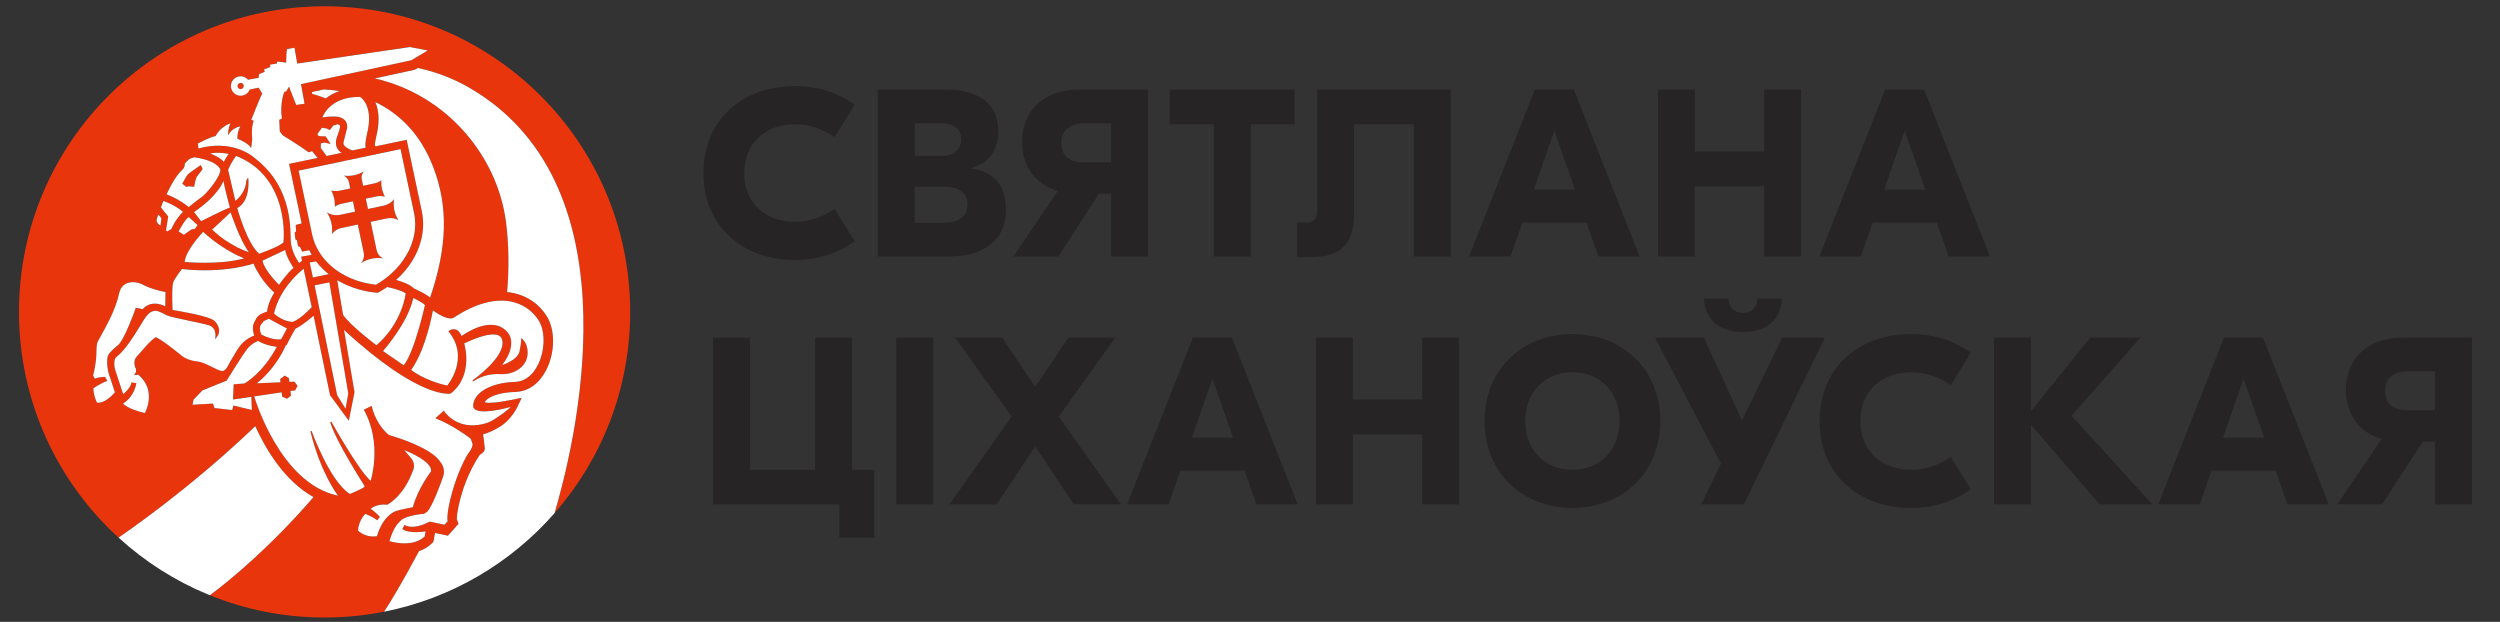 <svg xmlns="http://www.w3.org/2000/svg" id="Layer_1" data-name="Layer 1" viewBox="0 0 2053.3 510.75"><rect x="0" y="0" width="2053.3" height="510.75" fill="#333333" stroke="none"/><defs><style>      .cls-1 {        fill: #262424;      }      .cls-1, .cls-2, .cls-3 {        stroke-width: 0px;      }      .cls-2 {        fill: #fff;      }      .cls-3 {        fill: #e9350c;      }    </style></defs><g><path class="cls-3" d="m266.57,5.17C127.94,5.17,15.58,117.55,15.58,256.17c0,73.42,31.52,139.48,81.77,185.37,6.98-4.75,59.88-41.21,112.3-91.52,8.57,18.88,24.05,45.09,47.84,58.23-34.48,40.1-68.8,68.65-85.14,80.63,29.08,11.8,60.9,18.29,94.22,18.29,16.23,0,32.09-1.54,47.46-4.48.46-.09.93-.18,1.39-.28,5.18-7.53,16.25-26.39,28.72-49.73,3.82-1.3,7.18-3.27,9.97-5.9l1.86-1.75,1.32-7.28,10.61,2.22,8.7-9.75-1.37-3.73c-.07-1.19-.07-6.29,3.5-19.18,4.77-17.26,13.02-30.44,15.28-33.67l2.36-1.78c1.3-.98,1.98-2.58,1.79-4.19-.47-3.92-1.31-10.88-1.4-10.99,5.32-1.36,9.03-3.39,14.08-6.38,6.09-3.61,11.27-10.67,13.25-14.42,1.84-3.47,4.33-9.19,4.33-9.19,0,0-16.67,3.71-22.75,3.95-2.94.12-5.82.6-7.6-.45,2.99-4.49,11.76-7.86,25.26-8.28,10.26-.32,19.09-6.42,24.86-17.18,7.74-14.4,8.12-33.32.91-44.97-6.02-9.74-15.61-16.49-26.98-19-1.87-.41-3.74-.7-5.6-.87,1.56-18.65,1.58-38.3-1.01-57.97-6.97-53.03-47.75-103.82-107.69-117.51l32.81-7.11,2.5-1.49c14.35,3.1,28.78,8.33,42.85,16.53,141.06,82.3,84.18,299.06,69.53,349.06,38.63-44.15,62.06-101.96,62.06-165.24,0-138.62-112.38-251-251-251Zm-115.5,132.52c1.05-2.3.61-3.08.61-3.08.52-1.2,4.25-4.28,4.25-4.28l3.77-1.14c19.86,2.91,21.29,10.26,21.29,10.26.22,5.64-11.43,19.9-15.82,22.81-4.38,2.92-10.15,7.82-10.15,7.82-9.4-7.48-18.27-10.45-18.27-10.45,9.38-19.6,12.94-18.89,14.32-21.93Zm158.12,145.85s-20.96-15.6-27.43-24.95l-4.81-28.53c.33.21.67.41,1.02.61t.07.03c.18.11.32.17.51.31.18.06.39.16.58.3l1.42.71v.03c1.66.89,3.36,1.7,5.13,2.4,1.27.57,2.56,1.07,3.9,1.54,6.17,2.28,12.78,3.74,19.68,4.39l.18.04.82.05.88-.49c.88-.49,1.72-1.01,2.57-1.53h.04c.25-.15.48-.3.71-.41.24-.15.45-.3.66-.45.67-.45,1.33-.85,2-1.3.3-.21.59-.4.88-.62,1.6.34,11.73,2.55,15.23,5.25,0,0-2.47,23.85-24.02,42.6Zm30.21-38.82s8.15,3.85,9.61,5.88c0,0-8.53,38.51-17.47,49.46l-17.03-11.74s20.58-22.98,24.88-43.59Zm-53.34,78.4l-2.25,12.57-6.92-11.12-18.53-90.21,12.15-2.49.13.65,15.42,90.6Zm-29.08-95.25l-2.64-12.32,5.26-.91c.27.35.54.69.81,1.05.37.49.77.95,1.15,1.39.14.18.26.32.4.46.12.14.26.31.37.46,2.29,2.58,4.84,4.98,7.58,7.16l-12.93,2.71Zm-.95,24.38s-9.01,9.75-15.6,12.11c0,0-7.84.05-15.33-6.8,0,0,2.77-19.25,24.25-36.87l6.68,31.56Zm-20.33,17.5l-4.72,8.82s-5.85,1.49-16.25-3.71c0,0-3.2-6.35.52-9.32,0,0,1.03-1.73,1.88-2.14.85-.41,3.72-1.63,3.72-1.63l14.85,7.97Zm-6.57-35.8c-13.5-13.79-13.47-19.93-13.47-19.93l18.61-8.78c.61,5.57,6.82,14.76,6.82,14.76-4.47,3.3-11.96,13.95-11.96,13.95Zm3.7-34.94c-3.23,3.58-20,9.4-20,9.4-10.15-8.71-17.97-37.51-17.97-37.51,11.66-6.41,8.99-25.06,8.99-25.06l-1.47,2.18c-.63,11.18-9.07,16.93-9.07,16.93l-5.96-25.46c3.17-7.5,6.63-11.45,6.63-11.45,44.98,17.94,38.85,70.97,38.85,70.97Zm-70.53-14.1l-2.29,3.07-2.91.54-6.07,4.35-4.38-2.74s5.79-11.05,8.45-11.77l7.19,6.55Zm-2.92-10.78c20.43-13.92,24.1-25.52,24.1-25.52,1.92,9.22,5.35,21.84,5.35,21.84-4.24,1.39-23.68,11.19-23.68,11.19l-5.77-7.51Zm7.45,16.3c18.39,16.6,33.85,21.72,33.85,21.72-20.78,5.83-49.03,2.98-49.03,2.98.92-9.88,15.18-24.7,15.18-24.7Zm7.42-1.89l15.19-14.18s7.53,22.91,15.05,32.82c-.49-.14-16.14-5.03-30.24-18.64Zm9.58-55.67c-3.87-4.42-11.27-6.73-11.27-6.73,6.71-1.67,15.23.22,15.23.22-1.06,1.4-3.96,6.51-3.96,6.51Zm-49.61,32.15c9.95,3.39,16.1,8.94,16.1,8.94-7.04,7.24-9.39,13.92-9.39,13.92l-3.52,2.2-1.02-.91,1.79-11.4-6-7.48,2.05-5.28Zm-4.11,11.17l2.51,3.06-.81,6.07s-2.96-1.73-3.11-3.84c-.15-2.1,1.41-5.29,1.41-5.29Zm-50.43,154.43s-2.78-4.99-2.98-11.81c0,0,6.72-4.54,11.48-5.95l-1.84-3.36s-4.43-.02-8.49,1.51l-1.2-2.37c-.12-.25-.15-.53-.07-.8.52-1.82,2.59-9.62,2.64-19.01,0,0,.04-6.35,1.02-8.15,6.02-11.16,14.53-25.18,17.55-39.46,2.64-12.46,15.28-10.06,20.02-7.24,4.01,2.39,12.9,4.94,18.17,5.86l-.17,11.76s-10.94-6.34-18.57,2.29l-5.65-1.14s-10.03,28.69-15.45,31.3c0,0-5.9,4.88-7.27,7.64-1.38,2.75-.89,11.28.79,15.98,1.5,4.17,4.76,14.54,4.76,14.54,0,0-7.96,9.68-14.73,8.4Zm68.24-39.62c-17.28-13.93-20.11-14.12-20.11-14.12-6.35,4.6-10.39,10.59-15.06,15.4-4.67,4.8-.96,10.83-.96,10.83l-.09,2.33-1.47,2.65,3.28-.48c15.86,13.18,5.5,31.53,5.5,31.53-14.26-3.16-17.93-7.75-17.93-7.75,9.58-5.94,10.93-16.72,10.93-16.72l-4.04-.68c-.27,4.45-6.8,9.66-6.8,9.66,0,0-4.94-14.93-6.49-19.67-.92-2.76-.84-5.71-.64-7.69.15-1.37.86-2.59,1.94-3.45,9.97-7.89,20.82-28.97,23.87-32.68,3.21-3.9,3.56-3.85,6.32-4.79,2.76-.95,7.11,1.63,10.72,3.5,3.61,1.86,26.71,5.83,34.45,8.14,7.74,2.31,5.32,11.54,5.32,11.54,0,0,1.92-2.08,2.76-4.05.84-1.98,1.28-6.31-3.05-10.83-4.34-4.52-34.63-9.13-34.63-9.13,0,0-.82-16.76.37-22.11.72-3.25,7.36-11.55,7.36-11.55,35.32,3.98,58.74-4.48,58.74-4.48,6.14,14.57,17.12,23.82,17.12,23.82-5.53,8.72-5.97,15.66-5.97,15.66-8.98,2.77-8.49,5.5-10.74,9.26-2.03,3.38.15,10.49.15,10.49,0,0-3.87.98-8.59,5.16-4.54,4.02-7.66,10.64-11.02,16.08-1.41,2.26-3.48,8.47-7.38,7.71-3.9-.77-13.96-7.31-19.32-7.77-9.92-.86-14.55-5.86-14.55-5.86Zm43.76,42.06l-.91,3.68-14.54-1.64-1.32-3.69-16.77.97.82-4.18,7.33-7.61,19.93-8.07s13.32-21.8,17.15-26.36c3.82-4.56,8.69-6.19,8.69-6.19,6.25,3.96,15.32,4.81,15.32,4.81-11.38,21.64-26.49,30.09-26.49,30.09l-8.97.76-.48,12.44,15.02-2.21.42,10.77-15.2-3.59Zm117.93,107.29s-8.29,1.95-15.52-4.55c0,0,.04-7.45,5.92-13.83,0,0,7.23,2.92,9.84,5.37l2.19-2.89s-4.46-4.77-7.59-6.53c0,0,4.67-4.38,13.41-3.44.17.01.35-.02.51-.1,1.82-.98,13.37-7.81,20.67-27.48,0,0,2.97-5.32-1.3-10.52-4.27-5.19-5.64-6.72-5.64-6.72,0,0,23.29,8.88,21.98,17.45,0,0-10.68,13.79-14.97,29.44,0,0-12.21,2.43-13.77,3.09-1.56.66-10.49,3.84-15.71,20.7Zm62.9-179.36c37.02-24.42,60.7-12.72,70.02,2.34,9.63,15.57,1.14,49.67-19.43,50.31-20.56.65-33.93,9.09-34.45,19.32-.53,10.24,30.71,1.27,30.71,1.27-1.65,2.22-9.33,7.61-13.36,10.16-4.1,2.58-7.67,3.84-13.16,4.6-19.59,2.74-28.31-11.73-28.31-11.73l-6.91,6.25c13.92,5.51,26.24,14.68,28.78,16.63.84.98,1.03,2.91,1.63,4.15.73,1.52-1.25,5.18-2.28,6.52-3.71,4.8-10.11,18.08-14.49,33.93-5.19,18.78-3.54,23.29-3.54,23.29l-2.62,2.93-12.2-2.55c-14.32,7.55-20.63,2.71-20.63,2.71l-1.82,3.38c5.69,4.22,19.12,1.92,19.12,1.92l-.76,4.2c-10.45,9.84-28.95,3.82-28.95,3.82,2.54-8.44,5.11-13.2,9.79-17.3,4.43-3.87,17.27-5.06,18.67-5.18.09,0,2.75-1.84,2.77-1.87,4.32-5.05,10.3-21.35,12.84-28.53.07-.2.14-.39.19-.58.23-.77.38-1.53.46-2.25.02-.18.04-.36.05-.54.06-.98,0-1.91-.16-2.76-.05-.27-.1-.54-.17-.8-.02-.09-.05-.17-.07-.26-.03-.11-.06-.22-.09-.33-.14-.45-.3-.9-.47-1.32-.05-.1-.09-.2-.14-.3-.03-.07-.06-.14-.09-.2-.09-.2-.19-.38-.29-.57,0,0,0,0,0,0-.1-.19-.2-.36-.3-.53-.09-.16-.18-.31-.26-.44-.88-1.48-1.93-2.75-2.89-3.79-.28-.31-.57-.61-.83-.88-.27-.27-.55-.54-.84-.81-.2-.18-.41-.36-.62-.54-11.61-10.05-37.16-17.16-38.06-17.41-.02,0-.03,0-.03,0-11.84-10.38-14.01-23.92-14.01-23.92l-6.47,3.17c15.57,27.75,5.61,58.46,5.61,58.46-10.66-9.59-32.26-48.65-32.26-48.65l-.95.46c4.52,15.47,28.35,52.62,28.35,52.62-.14,1.51-12.24,6.29-12.24,6.29-16.52-10.36-31.41-51.75-31.41-51.75l-.96.27c8.46,34.78,22.67,52.87,22.67,52.87-48-9.79-68.86-81.52-68.86-81.52l22.59-3.34.44,3.57,3.93,1.69,3.25-2.56-.46-3.75,3.93-.57,1.91-3.73-2.6-3.41-4.14.17-.37-3.1-3.41-2.04-3.76,2.91.32,2.57-19.46.85c16.78-13.46,23.77-31.2,23.77-31.2l.71-.27c2.04-4.41,7.11-13.29,7.11-13.29,6.43-3.08,15.02-10.81,15.02-10.81l13.52,65.28,15.41,21,4.67-23.43-8.62-51.13c63.35,58.24,87.66,52.24,87.66,52.24,19.29-15.15,11.05-41.19,11.05-41.19,27.67-12.96,30.6-5.35,31.23-2.81,3.44,13.79-24.37,33.19-24.37,33.19l.6.81c1.1-.69,2.16-1.31,3.16-1.87,5.78-3.18,12.36-4.41,18.95-4.06,12.33.67,22.84-6.92,22.55-18-.23-8.89-5.37-11.57-5.37-11.57,0,0,.42,3.24-1.32,10.99-1.61,7.19-14.26,11.13-14.26,11.13,7.22-9.6,7.6-15.56,7.42-19.37-.12-2.79-1.2-5.46-3.02-7.58-13.19-15.37-37.71,3.1-37.71,3.1-.69-1.85-2.76-4.26-2.76-4.26-4.26-3.18-8.06.38-8.06.38,18.15,21.99-.97,44.59-.97,44.59-18.91-4.11-29.62-12.85-29.62-12.85,12.68-17.93,17.81-48.85,17.81-48.85,13.19,9.29,16.98,6.01,16.98,6.01Zm-64.28-177.19c18.36,8.8,36.56,24.72,47.58,53.35,12.48,32.38,11.66,65.72-2.55,107.24-1.72-1.44-4.79-3.5-10.53-6.2l-2.58-1.22-2.18-1.69c-3.06-2.36-8.29-4.16-12.7-5.36,10.14-9.02,17.35-20.25,20.46-32.24,2.15-8.09,2.37-16.28.66-24.34l-12.39-58.56-23.19,4.91-2.45.5c-.16-.31-.33-.63-.5-.94.09-1.92.85-6.19,1.76-9.79l.09-.36c2.34-11.57.93-19.72-1.5-25.3Zm2.94,42.42h.04s.32-.09.32-.09l17.51-3.7,11.05,52.25c1.5,7.07,1.3,14.25-.6,21.37-3.18,12.28-11.15,23.64-22.44,32.33h0c-.11.09-.21.17-.32.25-.14.07-.31.22-.49.33-2.31,1.74-4.77,3.37-7.37,4.87-2.54-.26-5.05-.66-7.49-1.21-.97-.19-1.91-.37-2.84-.64-.9-.22-1.76-.45-2.63-.72-4.46-1.27-8.71-3.02-12.66-5.1-1.35-.72-2.69-1.47-4.03-2.32v-.04s-.04,0-.04,0c-.15-.07-.25-.17-.4-.23-.25-.14-.47-.32-.68-.45-.22-.18-.44-.32-.66-.48-.1-.03-.18-.11-.29-.17-.18-.14-.4-.27-.58-.42-1.85-1.34-3.64-2.73-5.28-4.26-.51-.45-.99-.91-1.47-1.39-.07-.08-.15-.14-.22-.18v-.03c-.07-.08-.11-.11-.14-.14-1.4-1.39-2.72-2.85-3.93-4.39-.52-.63-1-1.3-1.48-1.93-2.77-3.86-4.91-8.03-6.37-12.47-.53-1.6-.97-3.24-1.32-4.91l-.53-2.51-10.52-49.74,19.46-4.1,19.36-4.1,13.68-2.89,13.39-2.8Zm-10.75-4.94l-10.91,2.28s-8.19-2.64-7.38-6.52c.76-3.66,2.9-11.39,2.9-11.39.05-.8,1.69-7.68-7.28-9.73,0,0-5.25-.82-12.95.58,0,0,5.49-17.3,30.97-16.91,0,0,10.66,6.12,6.34,27.49,0,0-2.94,11.63-1.7,14.21Zm-32.81-40.44c-3.69-1.53-7.41-2.74-11.1-3.7l-.28-1.57,9.86-2.13c3.84.22,8.12.63,12.69,1.36-4.59,1.57-8.26,3.72-11.16,6.04Zm-6.69,28.87l3.52-4.78,4.09.62c.91.7,2.41,1.26,2.41,1.26l2.74-3.66,3.62-1.16s.8.27,1.82.95c1.02.68-1.68,7.79-1.68,7.79-4.7,11.18,3.24,14.72,3.24,14.72l-12.47,2.65-4.75-6.59c-.1-.67.17-3.83.17-3.83l2.77-.62,5.15,1.15-4.02-6.19-4.72-.16c-.96-.18-1.38-.45-1.38-.45-.73-.39-.5-1.7-.5-1.7Zm76.86-60.24l-90.53,19.61,2.9,16.06-6.85,1.03s-5.63-14.02-5.84-15.11l-2.4,3.99-1.51.34s-3.9,9.26-2,21.88c0,0-.57.45-2.17,1.1l.46,9.58,2.46,3.15s14.53,8.97,21.33,14l2.73-1.04,4.46,5.59-23.36,4.91,10.32,48.86-4.87,1.27.3,5.27-1.19,1.13.62,5.42,1.28.82.88,4.81,1.61.65,1.84,3.84,5.76-1.18c.52,1.09,1.08,2.16,1.68,3.21.11.19.21.37.32.56l-8.58,1.54.61,3.39-2.31,1.81s-6.38-8.64-6.9-17.71c-.51-8.92,1.86-42.7-27.51-66.77-.76-.62-1.52-1.23-2.26-1.87-3.27-2.81-19.37-14.95-46.09-7.7l-.43-4.05s11.27-6.05,14.56-6.09c0,0,3.09-7.22,12.07-10.5,0,0-2.29,5.74-1.72,9.75,0,0,2.48-5.91,9.99-7.28,0,0-2.84,4.77-2.36,10.23,0,0,3.15,1.13,6.18,2.99,2.04,1.25,4.03,2.83,4.97,4.63,0,0,.89-5.74.92-7.02.04-1.29-1.13-9.19,1.23-15.42,0,0-.65-.31-2-.76,0,0,7.66-19.68,9.07-21.49l-3.04-4.92-7.31,1.54c-1.13,2.91-3.93,5-7.24,5.08-4.41.11-8.08-3.37-8.2-7.79-.11-4.41,3.37-8.08,7.79-8.2,2.49-.06,4.75,1.03,6.26,2.79l8.73-1.53.32-3.05,4.61-1.89-.42-2,5-1.98-.05-1.95,5.49-.84.41-1.68,7.27.91s0-9.41.75-11.19l6.12-1.01s2.08,12.75,2.22,12.93l92.52-13.57,14.64,2.84-13.55,8.04Z"></path><path class="cls-3" d="m282.29,144.28c2.09.88,3.74,2.74,4.24,5.13l1.13,5.38-8.82,1.85c-.99.21-1.99.31-3,.27-.65.03-1.3,0-1.94-.08-.63-.08-1.26-.21-1.86-.37,0,0,0,0,0,0,0,0,0,0,0,0,.28.46.53.95.74,1.46.71,1.61,1.28,3.33,1.67,5.16.39,1.83.55,3.66.56,5.42-.01.48-.03.92-.09,1.34,0,0,0,0,0,0h0c1.62-1.19,3.49-2.05,5.59-2.5l9.35-1.96,1.78,8.47-12.34,2.59c-1.45.3-2.9.38-4.31.25-.47-.04-.94-.11-1.39-.19-1.14-.19-2.24-.56-3.31-1.06-.64-.23-1.26-.58-1.84-.94,0,0,0,0,0,0,0,0,0,0,0,0,.48.7.92,1.38,1.3,2.18.29.49.55,1.06.82,1.59.37.88.74,1.75.99,2.65v.03c.29.79.5,1.63.68,2.47.38,1.83.55,3.66.55,5.43-.03.92-.07,1.77-.18,2.64,0,.3-.05.61-.14.91,0,0,0,0,0,0,0,0,0,0,0,0,.14-.21.29-.39.43-.56.72-.9,1.56-1.7,2.49-2.4,1.55-1.18,3.43-1.85,5.33-2.25l13.14-2.76,4.87,23.19c.64,3.05-.2,6.22-2.27,8.55l-.04.04s0,0,0,0h0c1.14-.83,2.37-1.49,3.67-2.09,1.61-.71,3.36-1.29,5.18-1.68,1.83-.38,3.63-.54,5.39-.54,1.43,0,2.82.14,4.19.4l-.06-.02c-2.83-1.31-4.87-3.87-5.51-6.91l-4.86-23.16,12.98-2.73c2.41-.5,4.95-.54,7.27.25.52.18,1.03.38,1.52.62.37.15.69.29.99.49-.27-.39-.54-.81-.74-1.24-.34-.59-.65-1.18-.93-1.82-.71-1.61-1.29-3.37-1.68-5.18-.18-.85-.32-1.7-.38-2.56-.13-.93-.14-1.88-.16-2.83-.01-.4.02-.77.09-1.15.01-.81.06-1.63.22-2.44-.37.52-.79.98-1.22,1.39-.72.74-1.54,1.39-2.42,1.94-.17.11-.35.2-.53.3h0c-1.32.76-2.76,1.34-4.34,1.67l-12.89,2.71-1.78-8.47,8.85-1.86c1.74-.37,3.48-.41,5.15-.14.56.09,1.1.21,1.64.36,0,0,0,0,0,0,0,0,0,0,0,0-.28-.46-.49-.96-.75-1.49-.71-1.61-1.29-3.37-1.68-5.19-.38-1.83-.54-3.63-.54-5.39.01-.44.04-.89.09-1.34,0,0,0,0,0,0,0,0,0,0,0,0-1.05.77-2.2,1.42-3.46,1.87-.68.25-1.4.48-2.14.63l-9.38,1.96-1.13-5.37c-.5-2.39.25-4.75,1.81-6.4,0,0,0,0,0,0,0,0,0,0,0,0-5.3,3.02-10.46,4.13-16.62,3.49Z"></path><path class="cls-3" d="m159.47,153.38h0s1.03-7.05,2.55-8.75c1.32-1.5,3.71-4.85,4.28-5.64.07-.11.12-.17.12-.17l-1.55-3.3h0s0,0,0,0c0,0-1.47,1.03-3.34,2.35-.86.61-1.81,1.28-2.73,1.93-2.13,1.54-4.12,2.99-4.52,3.42-.95,1-4.57,7.6-4.57,7.6l.65.54,2.66,2.18h0s0,0,0,0l1.82-.56,4.06.35.56.05Z"></path><path class="cls-2" d="m257.49,408.25c-23.79-13.14-39.27-39.35-47.84-58.23-52.42,50.31-105.32,86.78-112.3,91.52,21.43,19.58,46.27,35.49,73.52,46.73.49.2.98.4,1.48.6,16.35-11.97,50.67-40.53,85.14-80.63Z"></path><path class="cls-2" d="m385.98,72.34c-14.07-8.2-28.5-13.43-42.85-16.53l-2.5,1.49-32.81,7.11c59.94,13.7,100.72,64.48,107.69,117.51,2.59,19.67,2.56,39.32,1.01,57.97,1.87.18,3.74.46,5.6.87,11.37,2.51,20.97,9.26,26.98,19,7.21,11.65,6.83,30.57-.91,44.97-5.77,10.76-14.6,16.86-24.86,17.18-13.51.42-22.27,3.79-25.26,8.28,1.77,1.04,4.66.56,7.6.45,6.08-.24,22.75-3.95,22.75-3.95,0,0-2.49,5.72-4.33,9.19-1.99,3.75-7.17,10.81-13.25,14.42-5.05,2.99-8.76,5.02-14.08,6.38.1.12.94,7.07,1.4,10.99.19,1.62-.49,3.21-1.79,4.19l-2.36,1.78c-2.26,3.23-10.51,16.41-15.28,33.67-3.56,12.89-3.57,17.99-3.5,19.18l1.37,3.73-8.7,9.75-10.61-2.22-1.32,7.28-1.86,1.75c-2.79,2.63-6.14,4.6-9.97,5.9-12.47,23.34-23.54,42.2-28.72,49.73,55.42-10.93,104.29-40.1,140.09-81.01,14.65-50.01,71.53-266.77-69.53-349.06Z"></path><path class="cls-2" d="m256.2,75.58l.28,1.57c3.69.96,7.41,2.17,11.1,3.7,2.91-2.32,6.57-4.48,11.16-6.04-4.57-.73-8.85-1.14-12.69-1.36l-9.86,2.13Z"></path><path class="cls-2" d="m309.62,109.48c-.9,3.6-1.67,7.87-1.76,9.79.17.31.33.63.5.94l2.45-.5,23.19-4.91,12.39,58.56c1.71,8.06,1.48,16.25-.66,24.34-3.11,11.99-10.32,23.22-20.46,32.24,4.4,1.2,9.63,3,12.7,5.36l2.18,1.69,2.58,1.22c5.74,2.7,8.81,4.76,10.53,6.2,14.2-41.52,15.03-74.86,2.55-107.24-11.03-28.63-29.23-44.55-47.58-53.35,2.43,5.58,3.84,13.73,1.5,25.3l-.09.36Z"></path><path class="cls-3" d="m197.56,68.11c-1.41.04-2.5,1.2-2.47,2.6.04,1.4,1.19,2.51,2.6,2.47,1.4-.04,2.51-1.2,2.47-2.6-.04-1.4-1.2-2.51-2.6-2.47Z"></path><path class="cls-2" d="m215.66,214.04s-.02,6.13,13.47,19.93c0,0,7.49-10.65,11.96-13.95,0,0-6.21-9.18-6.82-14.76l-18.61,8.78Z"></path><path class="cls-2" d="m181.76,304.64c3.89.76,5.97-5.45,7.38-7.71,3.36-5.44,6.48-12.06,11.02-16.08,4.72-4.18,8.59-5.16,8.59-5.16,0,0-2.17-7.11-.15-10.49,2.26-3.76,1.77-6.5,10.74-9.26,0,0,.44-6.95,5.97-15.66,0,0-10.98-9.25-17.12-23.82,0,0-23.42,8.46-58.74,4.48,0,0-6.65,8.3-7.36,11.55-1.19,5.35-.37,22.11-.37,22.11,0,0,30.29,4.61,34.63,9.13,4.33,4.51,3.89,8.85,3.05,10.83-.84,1.97-2.76,4.05-2.76,4.05,0,0,2.43-9.23-5.32-11.54-7.74-2.31-30.84-6.28-34.45-8.14-3.62-1.87-7.96-4.45-10.72-3.5-2.76.94-3.11.89-6.32,4.79-3.04,3.71-13.9,24.79-23.87,32.68-1.07.86-1.79,2.08-1.94,3.45-.21,1.97-.28,4.92.64,7.69,1.55,4.73,6.49,19.67,6.49,19.67,0,0,6.53-5.21,6.8-9.66l4.04.68s-1.35,10.78-10.93,16.72c0,0,3.67,4.59,17.93,7.75,0,0,10.37-18.34-5.5-31.53l-3.28.48,1.47-2.65.09-2.33s-3.72-6.03.96-10.83c4.67-4.81,8.71-10.8,15.06-15.4,0,0,2.83.19,20.11,14.12,0,0,4.63,5,14.55,5.86,5.36.46,15.42,7,19.32,7.77Z"></path><path class="cls-2" d="m88.83,291.72c1.37-2.76,7.27-7.64,7.27-7.64,5.42-2.61,15.45-31.3,15.45-31.3l5.65,1.14c7.63-8.63,18.57-2.29,18.57-2.29l.17-11.76c-5.27-.92-14.16-3.47-18.17-5.86-4.74-2.82-17.38-5.22-20.02,7.24-3.02,14.28-11.53,28.29-17.55,39.46-.98,1.8-1.02,8.15-1.02,8.15-.04,9.39-2.11,17.19-2.64,19.01-.08.27-.05.55.07.8l1.2,2.37c4.07-1.54,8.49-1.51,8.49-1.51l1.84,3.36c-4.77,1.42-11.48,5.95-11.48,5.95.21,6.82,2.98,11.81,2.98,11.81,6.77,1.28,14.73-8.4,14.73-8.4,0,0-3.27-10.37-4.76-14.54-1.68-4.7-2.17-13.23-.79-15.98Z"></path><path class="cls-2" d="m200.67,212.16s-15.46-5.12-33.85-21.72c0,0-14.26,14.81-15.18,24.7,0,0,28.25,2.85,49.03-2.98Z"></path><path class="cls-2" d="m189.43,174.38l-15.19,14.18c14.1,13.61,29.75,18.49,30.24,18.64-7.52-9.91-15.05-32.82-15.05-32.82Z"></path><path class="cls-2" d="m146.65,190.13l4.38,2.74,6.07-4.35,2.91-.54,2.29-3.07-7.19-6.55c-2.66.71-8.45,11.77-8.45,11.77Z"></path><path class="cls-2" d="m131.79,185.34l.81-6.07-2.51-3.06s-1.56,3.19-1.41,5.29c.15,2.11,3.11,3.84,3.11,3.84Z"></path><path class="cls-2" d="m136.36,189.2l1.02.91,3.52-2.2s2.35-6.68,9.39-13.92c0,0-6.15-5.54-16.1-8.94l-2.05,5.28,6,7.48-1.79,11.4Z"></path><path class="cls-2" d="m165.17,162.26c4.39-2.91,16.05-17.17,15.82-22.81,0,0-1.43-7.35-21.29-10.26l-3.77,1.14s-3.72,3.09-4.25,4.28c0,0,.43.78-.61,3.08-1.38,3.05-4.94,2.33-14.32,21.93,0,0,8.87,2.97,18.27,10.45,0,0,5.77-4.9,10.15-7.82Zm-12.15-8.71h0s0,0,0,0l-2.66-2.18-.65-.54s3.62-6.61,4.57-7.6c.4-.42,2.38-1.88,4.52-3.42.91-.65,1.86-1.32,2.73-1.93,1.86-1.32,3.34-2.35,3.34-2.35h0s0,0,0,0l1.55,3.3s-.04.06-.12.17c-.57.79-2.96,4.14-4.28,5.64-1.52,1.7-2.55,8.75-2.55,8.75h0s-.56-.05-.56-.05l-4.06-.35-1.82.56Z"></path><path class="cls-2" d="m188.82,170.47s-3.44-12.62-5.35-21.84c0,0-3.66,11.6-24.1,25.52l5.77,7.51s19.43-9.8,23.68-11.19Z"></path><path class="cls-2" d="m172.54,126.16s7.41,2.31,11.27,6.73c0,0,2.9-5.11,3.96-6.51,0,0-8.52-1.9-15.23-.22Z"></path><path class="cls-2" d="m193.97,128.05s-3.45,3.95-6.63,11.45l5.96,25.46s8.44-5.75,9.07-16.93l1.47-2.18s2.67,18.65-8.99,25.06c0,0,7.82,28.8,17.97,37.51,0,0,16.78-5.82,20-9.4,0,0,6.12-53.03-38.85-70.97Z"></path><path class="cls-2" d="m244.14,52.16c-.14-.18-2.22-12.93-2.22-12.93l-6.12,1.01c-.75,1.78-.75,11.19-.75,11.19l-7.27-.91-.41,1.68-5.49.84.05,1.95-5,1.98.42,2-4.61,1.89-.32,3.05-8.73,1.53c-1.51-1.76-3.77-2.85-6.26-2.79-4.41.11-7.9,3.78-7.79,8.2.11,4.41,3.78,7.9,8.2,7.79,3.31-.08,6.1-2.17,7.24-5.08l7.31-1.54,3.04,4.92c-1.41,1.8-9.07,21.49-9.07,21.49,1.35.45,2,.76,2,.76-2.36,6.23-1.19,14.13-1.23,15.42-.03,1.28-.92,7.02-.92,7.02-.93-1.8-2.92-3.38-4.97-4.63-3.03-1.86-6.18-2.99-6.18-2.99-.48-5.46,2.36-10.23,2.36-10.23-7.51,1.37-9.99,7.28-9.99,7.28-.57-4.01,1.72-9.75,1.72-9.75-8.97,3.27-12.07,10.5-12.07,10.5-3.29.04-14.56,6.09-14.56,6.09l.43,4.05c26.72-7.25,42.82,4.89,46.09,7.7.74.64,1.5,1.25,2.26,1.87,29.37,24.07,26.99,57.85,27.51,66.77.53,9.08,6.9,17.71,6.9,17.71l2.31-1.81-.61-3.39,8.58-1.54c-.11-.19-.21-.37-.32-.56-.6-1.05-1.16-2.12-1.68-3.21l-5.76,1.18-1.84-3.84-1.61-.65-.88-4.81-1.28-.82-.62-5.42,1.19-1.13-.3-5.27,4.87-1.27-10.32-48.86,23.36-4.91-4.46-5.59-2.73,1.04c-6.81-5.03-21.33-14-21.33-14l-2.46-3.15-.46-9.58c1.61-.64,2.17-1.1,2.17-1.1-1.9-12.62,2-21.88,2-21.88l1.51-.34,2.4-3.99c.21,1.09,5.84,15.11,5.84,15.11l6.85-1.03-2.9-16.06,90.53-19.61,13.55-8.04-14.64-2.84-92.52,13.57Zm-46.45,21.02c-1.41.04-2.56-1.07-2.6-2.47-.04-1.4,1.06-2.56,2.47-2.6,1.4-.04,2.56,1.07,2.6,2.47.04,1.4-1.07,2.56-2.47,2.6Z"></path><path class="cls-2" d="m295.75,79.59c-25.48-.38-30.97,16.91-30.97,16.91,7.7-1.4,12.95-.58,12.95-.58,8.97,2.06,7.33,8.93,7.28,9.73,0,0-2.14,7.73-2.9,11.39-.82,3.89,7.38,6.52,7.38,6.52l10.91-2.28c-1.24-2.57,1.7-14.21,1.7-14.21,4.32-21.37-6.34-27.49-6.34-27.49Z"></path><path class="cls-2" d="m261.39,111.42s.42.27,1.38.45l4.72.16,4.02,6.19-5.15-1.15-2.77.62s-.26,3.16-.17,3.83l4.75,6.59,12.47-2.65s-7.94-3.54-3.24-14.72c0,0,2.7-7.11,1.68-7.79-1.02-.68-1.82-.95-1.82-.95l-3.62,1.16-2.74,3.66s-1.51-.56-2.41-1.26l-4.09-.62-3.52,4.78s-.23,1.32.5,1.7Z"></path><path class="cls-2" d="m262.33,218.01c-.12-.14-.26-.31-.37-.46-.14-.13-.26-.28-.4-.46-.37-.45-.77-.9-1.15-1.39-.28-.36-.54-.7-.81-1.05l-5.26.91,2.64,12.32,12.93-2.71c-2.75-2.18-5.29-4.58-7.58-7.16Z"></path><path class="cls-2" d="m225.11,257.58c7.49,6.86,15.33,6.8,15.33,6.8,6.58-2.36,15.6-12.11,15.6-12.11l-6.68-31.56c-21.48,17.62-24.25,36.87-24.25,36.87Z"></path><path class="cls-2" d="m217.13,263.43c-.85.41-1.88,2.14-1.88,2.14-3.72,2.97-.52,9.32-.52,9.32,10.4,5.19,16.25,3.71,16.25,3.71l4.72-8.82-14.85-7.97s-2.87,1.22-3.72,1.63Z"></path><path class="cls-2" d="m191.42,328.11l.48-12.44,8.97-.76s15.11-8.45,26.49-30.09c0,0-9.07-.85-15.32-4.81,0,0-4.88,1.63-8.69,6.19-3.83,4.56-17.15,26.36-17.15,26.36l-19.93,8.07-7.33,7.61-.82,4.18,16.77-.97,1.32,3.69,14.54,1.64.91-3.68,15.2,3.59-.42-10.77-15.02,2.21Z"></path><polygon class="cls-2" points="270.52 231.88 258.37 234.37 276.9 324.58 283.81 335.7 286.06 323.13 270.64 232.53 270.52 231.88"></polygon><path class="cls-2" d="m337.7,303.84s10.71,8.75,29.62,12.85c0,0,19.12-22.6.97-44.59,0,0,3.79-3.56,8.06-.38,0,0,2.07,2.41,2.76,4.26,0,0,24.53-18.47,37.71-3.1,1.82,2.13,2.9,4.79,3.02,7.58.18,3.81-.2,9.76-7.42,19.37,0,0,12.65-3.94,14.26-11.13,1.73-7.75,1.32-10.99,1.32-10.99,0,0,5.14,2.68,5.37,11.57.28,11.09-10.23,18.67-22.55,18-6.59-.35-13.17.89-18.95,4.06-1,.55-2.06,1.17-3.16,1.87l-.6-.81s27.81-19.39,24.37-33.19c-.63-2.55-3.56-10.15-31.23,2.81,0,0,8.24,26.04-11.05,41.19,0,0-24.32,6-87.66-52.24l8.62,51.13-4.67,23.43-15.41-21-13.52-65.28s-8.59,7.73-15.02,10.81c0,0-5.07,8.88-7.11,13.29l-.71.27s-6.99,17.73-23.77,31.2l19.46-.85-.32-2.57,3.76-2.91,3.41,2.04.37,3.1,4.14-.17,2.6,3.41-1.91,3.73-3.93.57.46,3.75-3.25,2.56-3.93-1.69-.44-3.57-22.59,3.34s20.85,71.74,68.86,81.52c0,0-14.2-18.09-22.67-52.87l.96-.27s14.88,41.39,31.41,51.75c0,0,12.09-4.78,12.24-6.29,0,0-23.83-37.15-28.35-52.62l.95-.46s21.61,39.06,32.26,48.65c0,0,9.96-30.71-5.61-58.46l6.47-3.17s2.17,13.54,14.01,23.92c0,0,0,0,.03,0,.9.25,26.45,7.36,38.06,17.41.21.18.42.37.62.54.29.27.57.54.84.81.27.28.55.57.83.88.96,1.04,2.01,2.31,2.89,3.79.08.14.17.28.26.44.1.17.2.34.3.53,0,0,0,0,0,0,.1.19.2.37.29.57.03.07.06.14.09.2.05.09.09.2.14.3.17.43.33.87.47,1.32.04.11.07.22.09.33.02.09.05.17.07.26.07.26.12.52.17.8.15.85.22,1.77.16,2.76,0,.17-.03.35-.05.54-.08.72-.23,1.47-.46,2.25-.06.19-.12.38-.19.58-2.54,7.18-8.52,23.47-12.84,28.53-.03.03-2.69,1.86-2.77,1.87-1.4.12-14.24,1.3-18.67,5.18-4.68,4.1-7.24,8.85-9.79,17.3,0,0,18.5,6.02,28.95-3.82l.76-4.2s-13.43,2.3-19.12-1.92l1.82-3.38s6.31,4.84,20.63-2.71l12.2,2.55,2.62-2.93s-1.65-4.5,3.54-23.29c4.39-15.85,10.78-29.12,14.49-33.93,1.03-1.34,3.02-5,2.28-6.52-.6-1.25-.79-3.17-1.63-4.15-2.53-1.95-14.86-11.12-28.78-16.63l6.91-6.25s8.72,14.48,28.31,11.73c5.48-.76,9.06-2.02,13.16-4.6,4.04-2.55,11.71-7.93,13.36-10.16,0,0-31.24,8.97-30.71-1.27.52-10.24,13.88-18.68,34.45-19.32,20.57-.65,29.05-34.75,19.43-50.31-9.32-15.06-33-26.76-70.02-2.34,0,0-3.79,3.28-16.98-6.01,0,0-5.13,30.92-17.81,48.85Z"></path><path class="cls-2" d="m339.07,416.57c4.29-15.65,14.97-29.44,14.97-29.44,1.32-8.57-21.98-17.45-21.98-17.45,0,0,1.37,1.54,5.64,6.72,4.27,5.2,1.3,10.52,1.3,10.52-7.3,19.66-18.85,26.5-20.67,27.48-.15.08-.33.11-.51.1-8.74-.94-13.41,3.44-13.41,3.44,3.13,1.76,7.59,6.53,7.59,6.53l-2.19,2.89c-2.61-2.45-9.84-5.37-9.84-5.37-5.88,6.38-5.92,13.83-5.92,13.83,7.23,6.51,15.52,4.55,15.52,4.55,5.23-16.86,14.15-20.04,15.71-20.7,1.55-.67,13.77-3.09,13.77-3.09Z"></path><path class="cls-2" d="m349.02,250.61c-1.47-2.03-9.61-5.88-9.61-5.88-4.3,20.61-24.88,43.59-24.88,43.59l17.03,11.74c8.94-10.95,17.47-49.46,17.47-49.46Z"></path><path class="cls-2" d="m317.11,236.32c-.67.45-1.33.85-2,1.3-.21.15-.42.3-.66.45-.22.11-.46.26-.71.41h-.04c-.84.52-1.68,1.04-2.57,1.53l-.88.49-.82-.05-.18-.04c-6.91-.64-13.52-2.11-19.68-4.39-1.33-.47-2.63-.97-3.9-1.54-1.77-.71-3.46-1.52-5.12-2.4v-.03s-1.42-.71-1.42-.71c-.18-.14-.39-.24-.58-.3-.18-.14-.32-.21-.51-.31t-.07-.03c-.34-.21-.68-.41-1.02-.61l4.81,28.53c6.47,9.35,27.43,24.95,27.43,24.95,21.55-18.75,24.02-42.6,24.02-42.6-3.5-2.71-13.63-4.91-15.23-5.25-.29.21-.58.41-.88.62Z"></path><path class="cls-2" d="m284.08,131.92l-19.36,4.1-19.46,4.1,10.52,49.74.53,2.51c.35,1.67.79,3.31,1.32,4.91,1.46,4.43,3.59,8.6,6.37,12.47.48.63.96,1.3,1.48,1.93,1.21,1.54,2.54,3.01,3.93,4.39.04.03.07.07.14.14v.03c.07.03.15.1.22.18.48.48.96.93,1.47,1.39,1.64,1.53,3.43,2.91,5.28,4.26.18.14.4.27.58.42.11.07.18.14.29.17.22.17.44.31.66.48.21.13.43.31.68.45.15.06.25.17.4.23h.03s0,.04,0,.04c1.34.85,2.68,1.61,4.03,2.32,3.94,2.08,8.2,3.83,12.66,5.1.87.27,1.73.5,2.63.72.93.27,1.87.45,2.84.64,2.44.55,4.95.94,7.49,1.21,2.6-1.5,5.06-3.13,7.37-4.87.18-.11.36-.26.49-.33.11-.08.21-.16.32-.25h0c11.28-8.69,19.26-20.05,22.44-32.33,1.9-7.12,2.1-14.3.6-21.37l-11.05-52.25-17.51,3.7-.32.08h-.04s-13.39,2.81-13.39,2.81l-13.68,2.89Zm14.82,8.87c-1.56,1.64-2.31,4-1.81,6.4l1.13,5.37,9.38-1.96c.74-.16,1.46-.38,2.14-.63,1.27-.45,2.41-1.1,3.46-1.87,0,0,0,0,0,0,0,0,0,0,0,0-.05.45-.07.9-.09,1.34,0,1.76.16,3.56.54,5.39.38,1.83.97,3.58,1.68,5.19.26.53.48,1.03.75,1.49,0,0,0,0,0,0,0,0,0,0,0,0-.54-.15-1.08-.28-1.64-.36-1.67-.26-3.41-.23-5.15.14l-8.85,1.86,1.78,8.47,12.89-2.71c1.58-.33,3.02-.9,4.34-1.67h0c.18-.1.36-.19.53-.3.87-.56,1.69-1.2,2.42-1.94.43-.42.85-.88,1.22-1.39-.16.81-.21,1.63-.22,2.44-.07.38-.1.75-.09,1.15.02.96.03,1.91.16,2.83.06.86.21,1.71.38,2.56.38,1.82.97,3.57,1.68,5.18.28.64.59,1.24.93,1.82.2.43.47.85.74,1.24-.3-.2-.62-.35-.99-.49-.49-.24-.99-.44-1.52-.62-2.32-.79-4.86-.76-7.27-.25l-12.98,2.73,4.86,23.16c.64,3.04,2.68,5.6,5.51,6.91l.06.02c-1.38-.26-2.76-.4-4.19-.4-1.76,0-3.56.16-5.39.54-1.83.38-3.57.97-5.18,1.68-1.3.6-2.53,1.26-3.67,2.1h0s0,0,0,0l.04-.04c2.06-2.33,2.9-5.5,2.27-8.55l-4.87-23.19-13.14,2.76c-1.9.4-3.79,1.07-5.33,2.25-.93.7-1.77,1.5-2.49,2.4-.14.18-.29.35-.43.56,0,0,0,0,0,0,0,0,0,0,0,0,.09-.3.13-.61.14-.91.12-.87.15-1.72.18-2.64,0-1.77-.17-3.6-.55-5.43-.18-.84-.39-1.68-.67-2.47v-.03c-.27-.9-.63-1.77-1-2.65-.26-.54-.53-1.1-.82-1.59-.38-.8-.82-1.48-1.3-2.18,0,0,0,0,0,0,0,0,0,0,0,0,.59.36,1.21.7,1.84.94,1.07.51,2.16.87,3.31,1.06.46.09.92.15,1.39.19,1.41.13,2.86.05,4.31-.25l12.34-2.59-1.78-8.47-9.35,1.96c-2.1.44-3.98,1.31-5.59,2.5h0s0,0,0,0c.06-.42.07-.86.09-1.34-.01-1.76-.17-3.59-.56-5.42-.38-1.83-.96-3.55-1.67-5.16-.21-.5-.47-1-.74-1.46,0,0,0,0,0,0,0,0,0,0,0,0,.6.17,1.23.29,1.86.37.63.08,1.28.11,1.94.08,1,.04,2.01-.06,3-.27l8.82-1.85-1.13-5.38c-.5-2.39-2.14-4.25-4.24-5.13,6.16.65,11.32-.46,16.62-3.49,0,0,0,0,0,0,0,0,0,0,0,0Z"></path></g><g><path class="cls-1" d="m577.78,142.11c0-43.62,31.88-71.39,75.1-71.39,21.32,0,37.16,6.84,49.09,15.26l-16.43,26.6c-8.8-5.87-19.36-10.56-32.66-10.56-23.86,0-41.66,15.26-41.66,40.09s17.8,40.09,41.66,40.09c13.3,0,23.86-4.69,32.66-10.56l16.43,26.6c-11.93,8.41-27.77,15.26-49.09,15.26-43.22,0-75.1-27.77-75.1-71.39Z"></path><path class="cls-1" d="m798.2,138.39c15.45,2.54,27.97,10.95,27.97,33.64,0,28.16-21.9,38.53-46.55,38.53h-58.68V73.65h56.72c24.06,0,42.25,10.17,42.25,34.03,0,15.84-7.43,25.62-21.71,30.32v.39Zm-46.94-37.16v26.8h22.69c9.19,0,15.45-5.09,15.45-13.69s-6.45-13.1-15.26-13.1h-22.88Zm23.86,81.75c11.54,0,19.56-4.89,19.56-14.86s-7.43-14.86-19.75-14.86h-23.67v29.73h23.86Z"></path><path class="cls-1" d="m942.94,73.65v136.91h-30.32v-51.44h-9.97l-33.44,51.44h-36.77l36.38-53.79c-19.36-5.48-29.34-21.12-29.34-40.29,0-23.86,16.04-42.83,46.74-42.83h56.72Zm-30.32,59.65v-32.08h-22.1c-11.93,0-18.78,5.87-18.78,16.04,0,11.34,6.84,16.04,18.78,16.04h22.1Z"></path><path class="cls-1" d="m1063.22,73.65v28.36h-35.99v108.55h-30.32v-108.55h-36.18v-28.36h102.49Z"></path><path class="cls-1" d="m1191.53,73.65v136.91h-30.32v-108.55h-49.09v73.93c0,24.25-11.34,35.21-35.21,35.21h-11.74v-28.36h8.61c4.89,0,8.02-3.13,8.02-9.58v-99.55h109.72Z"></path><path class="cls-1" d="m1312.79,210.56l-9.78-27.77h-52.61l-9.78,27.77h-34.03l53.98-136.91h32.08l53.98,136.91h-33.84Zm-53-54.76h33.83l-17.02-48.51-16.82,48.51Z"></path><path class="cls-1" d="m1448.92,73.65h30.32v136.91h-30.32v-57.5h-56.92v57.5h-30.32V73.65h30.32v50.85h56.92v-50.85Z"></path><path class="cls-1" d="m1600.5,210.56l-9.78-27.77h-52.61l-9.78,27.77h-34.03l53.98-136.91h32.08l53.98,136.91h-33.84Zm-53-54.76h33.83l-17.02-48.51-16.82,48.51Z"></path><path class="cls-1" d="m699.82,385.88h18.19v55.74h-28.56v-27.38h-103.86v-136.91h30.32v108.55h53.59v-108.55h30.32v108.55Z"></path><path class="cls-1" d="m766.52,277.33v136.91h-30.32v-136.91h30.32Z"></path><path class="cls-1" d="m920.64,414.24h-38.73l-31.68-47.72-31.69,47.72h-38.73l51.05-72.17-46.35-64.74h38.53l27.19,40.49,27.19-40.49h38.53l-46.35,64.74,51.05,72.17Z"></path><path class="cls-1" d="m1031.93,414.24l-9.78-27.77h-52.61l-9.78,27.77h-34.03l53.98-136.91h32.08l53.98,136.91h-33.84Zm-53-54.76h33.84l-17.02-48.5-16.82,48.5Z"></path><path class="cls-1" d="m1168.05,277.33h30.32v136.91h-30.32v-57.5h-56.92v57.5h-30.32v-136.91h30.32v50.85h56.92v-50.85Z"></path><path class="cls-1" d="m1363.64,345.79c0,42.83-31.49,71.39-72.17,71.39s-72.17-28.56-72.17-71.39,31.49-71.39,72.17-71.39,72.17,28.56,72.17,71.39Zm-110.9,0c0,24.64,16.82,40.09,38.73,40.09s38.73-15.45,38.73-40.09-16.82-40.09-38.73-40.09-38.73,15.45-38.73,40.09Z"></path><path class="cls-1" d="m1463.78,277.33h35.01l-66.5,136.91h-35.01l16.23-33.44-54.18-103.46h40.09l31.29,68.06,33.05-68.06Zm-64.35-32.08h20.15c.2,6.65,4.11,11.74,11.93,11.74s11.74-5.09,11.93-11.74h20.15c-.98,16.82-11.93,27.38-32.08,27.38s-30.9-10.56-32.08-27.38Z"></path><path class="cls-1" d="m1494.49,345.79c0-43.62,31.88-71.39,75.1-71.39,21.32,0,37.16,6.84,49.09,15.26l-16.43,26.6c-8.8-5.87-19.36-10.56-32.66-10.56-23.86,0-41.66,15.26-41.66,40.09s17.8,40.09,41.66,40.09c13.3,0,23.86-4.69,32.66-10.56l16.43,26.6c-11.93,8.41-27.77,15.26-49.09,15.26-43.22,0-75.1-27.77-75.1-71.39Z"></path><path class="cls-1" d="m1767.72,414.24h-43.22l-56.52-65.52v65.52h-30.32v-136.91h30.32v60.44l48.7-60.44h41.27l-56.52,64.15,66.3,72.76Z"></path><path class="cls-1" d="m1878.81,414.24l-9.78-27.77h-52.61l-9.78,27.77h-34.03l53.98-136.91h32.08l53.98,136.91h-33.84Zm-53-54.76h33.83l-17.02-48.5-16.82,48.5Z"></path><path class="cls-1" d="m2030.2,277.33v136.91h-30.32v-51.44h-9.97l-33.44,51.44h-36.77l36.38-53.79c-19.36-5.48-29.34-21.12-29.34-40.29,0-23.86,16.04-42.83,46.74-42.83h56.72Zm-30.32,59.65v-32.08h-22.1c-11.93,0-18.78,5.87-18.78,16.04,0,11.34,6.84,16.04,18.78,16.04h22.1Z"></path></g></svg>